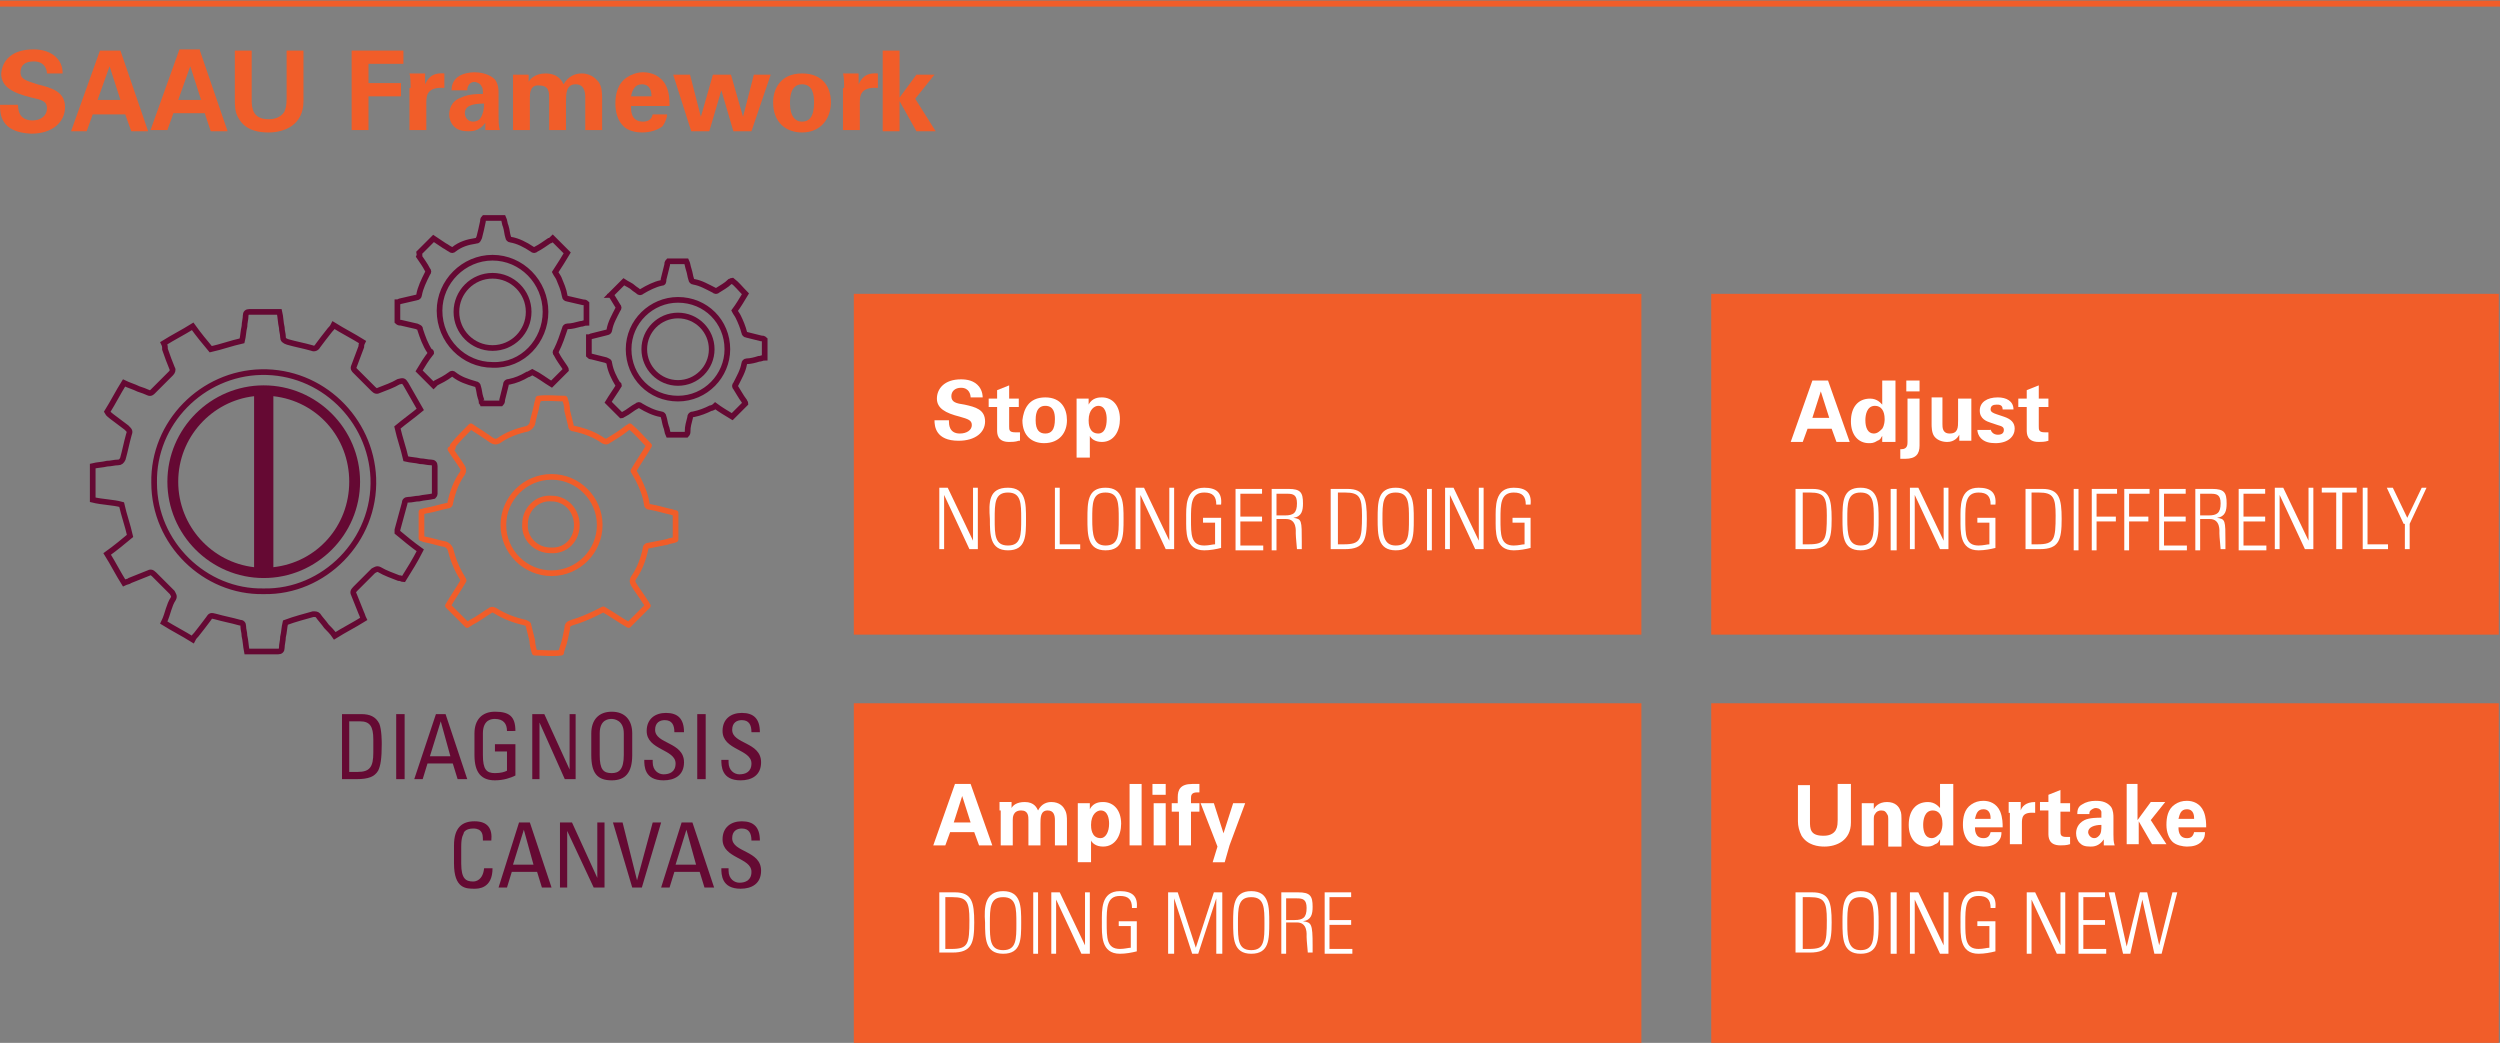 <?xml version="1.0" encoding="UTF-8"?>
<!-- Generator: Adobe Illustrator 27.5.0, SVG Export Plug-In . SVG Version: 6.00 Build 0)  -->
<svg xmlns="http://www.w3.org/2000/svg" xmlns:xlink="http://www.w3.org/1999/xlink" version="1.1" id="Layer_1" x="0px" y="0px" viewBox="0 0 207.6 86.6" style="enable-background:new 0 0 207.6 86.6;" xml:space="preserve">
<rect x="0" y="0" width="207.6" height="86.6" fill="#808080" stroke="none"/>
<style type="text/css">
	.st0{fill:#650A33;}
	.st1{fill:#F15D29;}
	.st2{fill:#FFFFFF;}
	.st3{fill:none;stroke:#F15D29;stroke-width:0.471;stroke-linecap:round;stroke-linejoin:round;stroke-miterlimit:10;}
	.st4{fill:none;stroke:#F15D29;stroke-width:0.471;stroke-miterlimit:10;}
	.st5{fill:none;stroke:#650933;stroke-width:0.471;stroke-miterlimit:10;}
	.st6{fill:#650933;}
	.st7{fill:none;stroke:#650933;stroke-width:0.471;stroke-linecap:round;stroke-linejoin:round;stroke-miterlimit:10;}
	.st8{fill:none;stroke:#F15D29;stroke-width:0.499;stroke-miterlimit:10;}
</style>
<g>
	<g>
		<path class="st0" d="M28.3,59.3h1.7c0.7,0,1.2,0.2,1.5,0.8c0.2,0.5,0.2,1.5,0.2,1.7c0,1.2-0.1,1.8-0.3,2.2    c-0.3,0.5-0.8,0.7-1.8,0.7h-1.2V59.3z M29,64.1h0.7c1,0,1.3-0.4,1.3-1.6v-1.1c0-1.1-0.3-1.5-1.1-1.5H29V64.1z"></path>
		<path class="st0" d="M33.6,64.7h-0.7v-5.4h0.7V64.7z"></path>
		<path class="st0" d="M36.2,59.3H37l1.8,5.4H38l-0.4-1.3h-2.1l-0.4,1.3h-0.7L36.2,59.3z M36.6,59.9L36.6,59.9l-0.9,2.9h1.7    L36.6,59.9z"></path>
		<path class="st0" d="M42.1,60.7c0-0.6-0.3-1-1-1c-0.2,0-1,0-1,1.2v1.8c0,1.2,0.3,1.5,1,1.5c0.5,0,0.8-0.1,1-0.2v-1.6h-1v-0.6h1.7    v2.6c-0.4,0.2-1,0.4-1.7,0.4c-1.1,0-1.7-0.6-1.7-2.1v-1.8c0-1.1,0.6-1.8,1.7-1.8c1.2,0,1.7,0.4,1.7,1.6H42.1z"></path>
		<path class="st0" d="M47.8,59.3v5.4h-0.9L44.8,60h0v4.7h-0.6v-5.4h1l2.1,4.6h0v-4.6H47.8z"></path>
		<path class="st0" d="M49.1,62.7v-1.8c0-1.1,0.6-1.8,1.7-1.8c1.1,0,1.7,0.7,1.7,1.8v1.8c0,1.5-0.6,2.1-1.7,2.1    C49.6,64.8,49.1,64.2,49.1,62.7z M51.8,62.7v-1.8c0-1.1-0.8-1.2-1-1.2c-0.2,0-1,0-1,1.2v1.8c0,1.2,0.3,1.5,1,1.5    C51.4,64.2,51.8,63.9,51.8,62.7z"></path>
		<path class="st0" d="M54.2,63.1v0.2c0,0.7,0.5,1,0.9,1c0.5,0,1-0.2,1-0.9c0-1.2-2.4-1.1-2.4-2.7c0-1,0.7-1.5,1.6-1.5    c1,0,1.5,0.5,1.5,1.6H56c0-0.6-0.2-1-0.8-1c-0.4,0-0.8,0.2-0.8,0.8c0,1.2,2.4,1,2.4,2.7c0,1.1-0.8,1.5-1.7,1.5    c-1.6,0-1.6-1.2-1.6-1.7H54.2z"></path>
		<path class="st0" d="M58.6,64.7h-0.7v-5.4h0.7V64.7z"></path>
		<path class="st0" d="M60.5,63.1v0.2c0,0.7,0.5,1,0.9,1c0.5,0,1-0.2,1-0.9c0-1.2-2.4-1.1-2.4-2.7c0-1,0.7-1.5,1.6-1.5    c1,0,1.5,0.5,1.5,1.6h-0.7c0-0.6-0.2-1-0.8-1c-0.4,0-0.8,0.2-0.8,0.8c0,1.2,2.4,1,2.4,2.7c0,1.1-0.8,1.5-1.7,1.5    c-1.6,0-1.6-1.2-1.6-1.7H60.5z"></path>
		<path class="st0" d="M40.1,69.8c0-0.3,0-0.6-0.2-0.8s-0.5-0.2-0.6-0.2c-0.6,0-0.8,0.3-0.8,0.4c0,0.1-0.2,0.2-0.2,1.1v1.4    c0,1.3,0.4,1.5,1,1.5c0.2,0,0.8-0.1,0.9-1.1h0.7c0,1.7-1.2,1.7-1.5,1.7c-0.7,0-1.7,0-1.7-2.1v-1.5c0-1.5,0.7-2,1.7-2    c1.1,0,1.5,0.6,1.4,1.6H40.1z"></path>
		<path class="st0" d="M43.1,68.3H44l1.8,5.4H45l-0.4-1.3h-2.1l-0.4,1.3h-0.7L43.1,68.3z M43.5,68.9L43.5,68.9l-0.9,2.9h1.7    L43.5,68.9z"></path>
		<path class="st0" d="M50.2,68.3v5.4h-0.9L47.1,69h0v4.7h-0.6v-5.4h1l2.1,4.6h0v-4.6H50.2z"></path>
		<path class="st0" d="M53.3,73.7h-0.8l-1.6-5.4h0.8l1.2,4.8h0l1.3-4.8h0.7L53.3,73.7z"></path>
		<path class="st0" d="M56.6,68.3h0.9l1.8,5.4h-0.8l-0.4-1.3H56l-0.4,1.3h-0.7L56.6,68.3z M57,68.9L57,68.9l-0.9,2.9h1.7L57,68.9z"></path>
		<path class="st0" d="M60.5,72.1v0.2c0,0.7,0.5,1,0.9,1c0.5,0,1-0.2,1-0.9c0-1.2-2.4-1.1-2.4-2.7c0-1,0.7-1.5,1.6-1.5    c1,0,1.5,0.5,1.5,1.6h-0.7c0-0.6-0.2-1-0.8-1c-0.4,0-0.8,0.2-0.8,0.8c0,1.2,2.4,1,2.4,2.7c0,1.1-0.8,1.5-1.7,1.5    c-1.6,0-1.6-1.2-1.6-1.7H60.5z"></path>
	</g>
</g>
<rect x="70.9" y="24.4" class="st1" width="65.4" height="28.3"></rect>
<rect x="142.1" y="24.4" class="st1" width="65.4" height="28.3"></rect>
<rect x="70.9" y="58.4" class="st1" width="65.4" height="28.3"></rect>
<rect x="142.1" y="58.4" class="st1" width="65.4" height="28.3"></rect>
<g>
	<g>
		<path class="st2" d="M78.8,35c0,0.2,0,1,0.9,1c0.6,0,1-0.3,1-0.7c0-0.4-0.3-0.5-1-0.7c-1.2-0.3-1.9-0.7-1.9-1.5    c0-0.8,0.6-1.6,2-1.6c0.5,0,1.1,0.1,1.5,0.6c0.3,0.4,0.3,0.8,0.3,0.9h-1c0-0.2-0.1-0.8-0.8-0.8c-0.5,0-0.8,0.3-0.8,0.7    c0,0.5,0.4,0.6,1.1,0.7c0.9,0.2,1.7,0.4,1.7,1.4c0,0.9-0.8,1.6-2.2,1.6c-1.9,0-2-1.2-2-1.7H78.8z"></path>
		<path class="st2" d="M84.6,36.6c-0.3,0.1-0.6,0.1-0.8,0.1c-1,0-1-0.7-1-1v-1.9h-0.7v-0.7h0.7v-0.7l1-0.4v1.1h0.8v0.7h-0.8v1.6    c0,0.3,0,0.5,0.5,0.5c0.2,0,0.2,0,0.4,0V36.6z"></path>
		<path class="st2" d="M86.8,33c1.3,0,1.8,0.9,1.8,1.9c0,1-0.6,1.9-1.9,1.9c-1,0-1.8-0.6-1.8-1.9C85,34,85.4,33,86.8,33z M86.8,36    c0.5,0,0.8-0.3,0.8-1.2c0-0.5-0.1-1.1-0.8-1.1c-0.8,0-0.8,0.9-0.8,1.2C86,35.7,86.3,36,86.8,36z"></path>
		<path class="st2" d="M90.4,33.1l0,0.5c0.3-0.6,0.9-0.6,1.1-0.6c0.9,0,1.5,0.7,1.5,1.8c0,1-0.5,1.9-1.5,1.9c-0.6,0-0.9-0.3-1-0.5    V38h-1.1v-4.9H90.4z M91.9,34.8c0-0.4-0.1-1.1-0.7-1.1c-0.3,0-0.8,0.3-0.8,1.2c0,0.2,0,1.1,0.8,1.1C91.7,36,91.9,35.5,91.9,34.8z"></path>
		<path class="st2" d="M78,45.6v-5.1h0.7l2.1,4.4l0,0v-4.4h0.4v5.1h-0.7l-2.1-4.5l0,0v4.5H78z"></path>
		<path class="st2" d="M83.7,40.5c1.5,0,1.5,1.3,1.5,2.6c0,1.4,0,2.6-1.5,2.6c-1.5,0-1.5-1.3-1.5-2.6C82.1,41.7,82.1,40.5,83.7,40.5    z M83.7,45.3c1.1,0,1.1-0.9,1.1-2.2s0-2.2-1.1-2.2c-1.1,0-1.1,0.9-1.1,2.2S82.6,45.3,83.7,45.3z"></path>
		<path class="st2" d="M87.6,45.6v-5.1h0.4v4.7h1.7v0.4H87.6z"></path>
		<path class="st2" d="M91.8,40.5c1.5,0,1.5,1.3,1.5,2.6c0,1.4,0,2.6-1.5,2.6c-1.5,0-1.5-1.3-1.5-2.6C90.3,41.7,90.3,40.5,91.8,40.5    z M91.8,45.3c1.1,0,1.1-0.9,1.1-2.2s0-2.2-1.1-2.2c-1.1,0-1.1,0.9-1.1,2.2S90.8,45.3,91.8,45.3z"></path>
		<path class="st2" d="M94.3,45.6v-5.1H95l2.1,4.4l0,0v-4.4h0.4v5.1h-0.7l-2.1-4.5l0,0v4.5H94.3z"></path>
		<path class="st2" d="M100.9,43.4h-1V43h1.5v2.5c-0.4,0.1-0.9,0.2-1.4,0.2c-1.6,0-1.5-1.6-1.5-2.6s-0.1-2.6,1.5-2.6    c1,0,1.5,0.4,1.4,1.4H101c0-0.7-0.3-1-1-1c-1.1,0-1.1,1-1.1,2.2c0,1.3,0,2.2,1.1,2.2c0.4,0,0.7-0.1,0.9-0.1V43.4z"></path>
		<path class="st2" d="M104.8,40.6v0.4h-1.8v1.9h1.8v0.4h-1.8v2h1.9v0.4h-2.3v-5.1H104.8z"></path>
		<path class="st2" d="M106,43.2v2.5h-0.4v-5.1h1.4c1,0,1.2,0.3,1.2,1.2c0,0.6-0.1,1.1-0.8,1.2v0c0.7,0.1,0.7,0.2,0.7,2    c0,0.2,0,0.4,0,0.6h-0.4c0-0.1-0.1-1-0.1-1.3c0-0.2,0.1-1.2-0.8-1.2H106z M106,42.8h0.7c0.7,0,1-0.2,1-1c0-0.7-0.3-0.8-0.8-0.8    H106V42.8z"></path>
		<path class="st2" d="M110.6,40.6h1.3c1.4,0,1.6,0.8,1.6,2.5c0,1.7-0.2,2.5-1.8,2.5h-1.2V40.6z M111.1,45.2h0.5    c1.4,0,1.5-0.4,1.5-2.4c0-1.5-0.2-1.9-1.4-1.9h-0.6V45.2z"></path>
		<path class="st2" d="M115.9,40.5c1.5,0,1.5,1.3,1.5,2.6c0,1.4,0,2.6-1.5,2.6c-1.5,0-1.5-1.3-1.5-2.6    C114.4,41.7,114.4,40.5,115.9,40.5z M115.9,45.3c1.1,0,1.1-0.9,1.1-2.2s0-2.2-1.1-2.2c-1.1,0-1.1,0.9-1.1,2.2    S114.9,45.3,115.9,45.3z"></path>
		<path class="st2" d="M118.9,40.6v5.1h-0.4v-5.1H118.9z"></path>
		<path class="st2" d="M120,45.6v-5.1h0.7l2.1,4.4l0,0v-4.4h0.4v5.1h-0.7l-2.1-4.5l0,0v4.5H120z"></path>
		<path class="st2" d="M126.6,43.4h-1V43h1.5v2.5c-0.4,0.1-0.9,0.2-1.4,0.2c-1.6,0-1.5-1.6-1.5-2.6s-0.1-2.6,1.5-2.6    c1,0,1.5,0.4,1.4,1.4h-0.4c0-0.7-0.3-1-1-1c-1.1,0-1.1,1-1.1,2.2c0,1.3,0,2.2,1.1,2.2c0.4,0,0.7-0.1,0.9-0.1V43.4z"></path>
	</g>
</g>
<g>
	<g>
		<path class="st2" d="M151.8,31.6l1.8,5.1h-1.1l-0.4-1.1h-2l-0.4,1.1h-1l1.8-5.1H151.8z M151.9,34.7l-0.7-2.2l-0.7,2.2H151.9z"></path>
		<path class="st2" d="M156.4,31.6h1v4.5c0,0.2,0,0.4,0,0.6h-1.1l0-0.5c-0.1,0.1-0.1,0.3-0.4,0.4c-0.3,0.2-0.5,0.2-0.7,0.2    c-0.9,0-1.5-0.7-1.5-1.8c0-1.2,0.6-1.9,1.6-1.9c0.6,0,0.9,0.4,1,0.5V31.6z M155.6,36c0.3,0,0.5-0.2,0.7-0.4    c0.2-0.3,0.2-0.7,0.2-0.8c0-0.7-0.3-1.1-0.8-1.1c-0.7,0-0.8,0.8-0.8,1.2C154.9,35.5,155.1,36,155.6,36z"></path>
		<path class="st2" d="M157.9,37.3c0.5,0,0.5-0.4,0.5-0.6v-3.6h1v3.9c0,0.7-0.3,1.1-1.2,1.1c-0.1,0-0.2,0-0.4,0V37.3z M158.3,31.6    h1.1v0.9h-1.1V31.6z"></path>
		<path class="st2" d="M161.3,33.1v2.1c0,0.3,0,0.8,0.6,0.8c0.7,0,0.7-0.5,0.7-1.1v-1.8h1.1v2.3c0,0.8,0,0.9,0,0.9    c0,0.1,0,0.2,0,0.3h-1l0-0.5c-0.1,0.2-0.4,0.6-1,0.6c-0.5,0-0.9-0.2-1.1-0.5c-0.2-0.3-0.2-0.8-0.2-1v-2.2H161.3z"></path>
		<path class="st2" d="M165.3,35.6c0,0.2,0.2,0.5,0.6,0.5c0.4,0,0.5-0.2,0.5-0.4c0-0.2-0.1-0.3-0.5-0.4l-0.6-0.2    c-0.3-0.1-0.9-0.3-0.9-1c0-0.7,0.6-1.1,1.5-1.1c0.7,0,1.3,0.3,1.3,1h-0.9c0-0.4-0.3-0.4-0.5-0.4c-0.3,0-0.5,0.1-0.5,0.4    c0,0.2,0.2,0.3,0.5,0.4l0.6,0.2c0.6,0.2,0.9,0.5,0.9,1c0,0.6-0.5,1.2-1.6,1.2c-0.5,0-0.9-0.1-1.2-0.4c-0.2-0.2-0.3-0.5-0.3-0.7    H165.3z"></path>
		<path class="st2" d="M170.1,36.6c-0.3,0.1-0.6,0.1-0.8,0.1c-1,0-1-0.7-1-1v-1.9h-0.7v-0.7h0.7v-0.7l1-0.4v1.1h0.8v0.7h-0.8v1.6    c0,0.3,0,0.5,0.5,0.5c0.2,0,0.2,0,0.3,0V36.6z"></path>
		<path class="st2" d="M149.2,40.6h1.3c1.4,0,1.6,0.8,1.6,2.5c0,1.7-0.2,2.5-1.8,2.5h-1.2V40.6z M149.7,45.2h0.5    c1.4,0,1.5-0.4,1.5-2.4c0-1.5-0.2-1.9-1.4-1.9h-0.6V45.2z"></path>
		<path class="st2" d="M154.5,40.5c1.5,0,1.5,1.3,1.5,2.6c0,1.4,0,2.6-1.5,2.6c-1.5,0-1.5-1.3-1.5-2.6C153,41.7,153,40.5,154.5,40.5    z M154.5,45.3c1.1,0,1.1-0.9,1.1-2.2s0-2.2-1.1-2.2c-1.1,0-1.1,0.9-1.1,2.2S153.5,45.3,154.5,45.3z"></path>
		<path class="st2" d="M157.5,40.6v5.1H157v-5.1H157.5z"></path>
		<path class="st2" d="M158.6,45.6v-5.1h0.7l2.1,4.4l0,0v-4.4h0.4v5.1h-0.7l-2.1-4.5l0,0v4.5H158.6z"></path>
		<path class="st2" d="M165.2,43.4h-1V43h1.5v2.5c-0.4,0.1-0.9,0.2-1.4,0.2c-1.6,0-1.5-1.6-1.5-2.6s-0.1-2.6,1.5-2.6    c1,0,1.5,0.4,1.4,1.4h-0.4c0-0.7-0.3-1-1-1c-1.1,0-1.1,1-1.1,2.2c0,1.3,0,2.2,1.1,2.2c0.4,0,0.7-0.1,0.9-0.1V43.4z"></path>
		<path class="st2" d="M168.3,40.6h1.3c1.4,0,1.6,0.8,1.6,2.5c0,1.7-0.2,2.5-1.8,2.5h-1.2V40.6z M168.7,45.2h0.5    c1.4,0,1.5-0.4,1.5-2.4c0-1.5-0.2-1.9-1.4-1.9h-0.6V45.2z"></path>
		<path class="st2" d="M172.6,40.6v5.1h-0.4v-5.1H172.6z"></path>
		<path class="st2" d="M173.7,40.6h2.1v0.4h-1.7v1.9h1.6v0.4h-1.6v2.4h-0.4V40.6z"></path>
		<path class="st2" d="M176.4,40.6h2.1v0.4h-1.7v1.9h1.6v0.4h-1.6v2.4h-0.4V40.6z"></path>
		<path class="st2" d="M181.5,40.6v0.4h-1.8v1.9h1.8v0.4h-1.8v2h1.9v0.4h-2.3v-5.1H181.5z"></path>
		<path class="st2" d="M182.7,43.2v2.5h-0.4v-5.1h1.4c1,0,1.2,0.3,1.2,1.2c0,0.6-0.1,1.1-0.8,1.2v0c0.7,0.1,0.7,0.2,0.7,2    c0,0.2,0,0.4,0,0.6h-0.4c0-0.1-0.1-1-0.1-1.3c0-0.2,0.1-1.2-0.8-1.2H182.7z M182.7,42.8h0.7c0.7,0,1-0.2,1-1    c0-0.7-0.3-0.8-0.8-0.8h-0.9V42.8z"></path>
		<path class="st2" d="M188.1,40.6v0.4h-1.8v1.9h1.8v0.4h-1.8v2h1.9v0.4h-2.3v-5.1H188.1z"></path>
		<path class="st2" d="M188.9,45.6v-5.1h0.7l2.1,4.4l0,0v-4.4h0.4v5.1h-0.7l-2.1-4.5l0,0v4.5H188.9z"></path>
		<path class="st2" d="M194,40.9h-1.2v-0.4h2.9v0.4h-1.2v4.7H194V40.9z"></path>
		<path class="st2" d="M196.2,45.6v-5.1h0.4v4.7h1.7v0.4H196.2z"></path>
		<path class="st2" d="M199.6,43.5l-1.4-3h0.5l1.2,2.5l1.2-2.5h0.4l-1.4,3v2.1h-0.4V43.5z"></path>
	</g>
</g>
<g>
	<g>
		<path class="st2" d="M80.6,65.1l1.8,5.1h-1.1l-0.4-1.1h-2l-0.4,1.1h-1l1.8-5.1H80.6z M80.6,68.3l-0.7-2.2l-0.7,2.2H80.6z"></path>
		<path class="st2" d="M83,67.3c0-0.2,0-0.4,0-0.7h1l0,0.5c0.1-0.2,0.4-0.5,1.1-0.5c0.8,0,1,0.5,1.1,0.7c0.3-0.6,0.8-0.7,1.1-0.7    c0.7,0,1,0.4,1.1,0.6c0.2,0.3,0.2,0.7,0.2,1v2h-1v-2.1c0-0.4-0.1-0.8-0.6-0.8c-0.6,0-0.6,0.6-0.6,1.1v1.8h-1v-2.1    c0-0.3,0-0.8-0.6-0.8c-0.7,0-0.7,0.6-0.7,0.8v2.1h-1V67.3z"></path>
		<path class="st2" d="M90.5,66.7l0,0.5c0.3-0.6,0.9-0.6,1.1-0.6c0.9,0,1.5,0.7,1.5,1.8c0,1-0.5,1.9-1.5,1.9c-0.6,0-0.9-0.3-1-0.5    v1.8h-1.1v-4.9H90.5z M92.1,68.4c0-0.4-0.1-1.1-0.7-1.1c-0.3,0-0.8,0.3-0.8,1.2c0,0.2,0,1.1,0.8,1.1    C91.8,69.6,92.1,69.1,92.1,68.4z"></path>
		<path class="st2" d="M93.8,65.1h1v5.1h-1V65.1z"></path>
		<path class="st2" d="M95.7,65.1h1.1V66h-1.1V65.1z M95.8,66.7h1v3.5h-1V66.7z"></path>
		<path class="st2" d="M97.8,67.4h-0.5v-0.7h0.5v-0.5c0-0.6,0.2-1.1,1.2-1.1c0.1,0,0.3,0,0.6,0v0.7c-0.1,0-0.1,0-0.2,0    c-0.5,0-0.5,0.3-0.5,0.5v0.4h0.7v0.7h-0.7v2.8h-1V67.4z"></path>
		<path class="st2" d="M100.8,66.7l0.8,2.5l0.8-2.5h1l-1.3,3.5l-0.4,1.4h-1l0.4-1.3l-1.4-3.6H100.8z"></path>
		<path class="st2" d="M78,74.1h1.3c1.4,0,1.6,0.8,1.6,2.5c0,1.7-0.2,2.5-1.8,2.5H78V74.1z M78.4,78.8H79c1.4,0,1.5-0.4,1.5-2.4    c0-1.5-0.2-1.9-1.4-1.9h-0.6V78.8z"></path>
		<path class="st2" d="M83.3,74c1.5,0,1.5,1.3,1.5,2.6c0,1.4,0,2.6-1.5,2.6c-1.5,0-1.5-1.3-1.5-2.6C81.7,75.3,81.8,74,83.3,74z     M83.3,78.9c1.1,0,1.1-0.9,1.1-2.2s0-2.2-1.1-2.2c-1.1,0-1.1,0.9-1.1,2.2S82.2,78.9,83.3,78.9z"></path>
		<path class="st2" d="M86.2,74.1v5.1h-0.4v-5.1H86.2z"></path>
		<path class="st2" d="M87.3,79.2v-5.1H88l2.1,4.4l0,0v-4.4h0.4v5.1h-0.7l-2.1-4.5l0,0v4.5H87.3z"></path>
		<path class="st2" d="M93.9,76.9h-1v-0.4h1.5v2.5c-0.4,0.1-0.9,0.2-1.4,0.2c-1.6,0-1.5-1.6-1.5-2.6S91.4,74,93,74    c1,0,1.5,0.4,1.4,1.4H94c0-0.7-0.3-1-1-1c-1.1,0-1.1,1-1.1,2.2c0,1.3,0,2.2,1.1,2.2c0.4,0,0.7-0.1,0.9-0.1V76.9z"></path>
		<path class="st2" d="M97,79.2v-5.1h0.8l1.5,4.6h0l1.5-4.6h0.7v5.1H101v-4.6h0l-1.5,4.6H99l-1.5-4.6h0v4.6H97z"></path>
		<path class="st2" d="M103.9,74c1.5,0,1.5,1.3,1.5,2.6c0,1.4,0,2.6-1.5,2.6c-1.5,0-1.5-1.3-1.5-2.6C102.4,75.3,102.4,74,103.9,74z     M103.9,78.9c1.1,0,1.1-0.9,1.1-2.2s0-2.2-1.1-2.2c-1.1,0-1.1,0.9-1.1,2.2S102.8,78.9,103.9,78.9z"></path>
		<path class="st2" d="M106.8,76.7v2.5h-0.4v-5.1h1.4c1,0,1.2,0.3,1.2,1.2c0,0.6-0.1,1.1-0.8,1.2v0c0.7,0.1,0.8,0.2,0.8,2    c0,0.2,0,0.4,0,0.6h-0.4c0-0.1-0.1-1-0.1-1.3c0-0.2,0.1-1.2-0.8-1.2H106.8z M106.8,76.4h0.7c0.7,0,1-0.2,1-1    c0-0.7-0.3-0.8-0.8-0.8h-0.9V76.4z"></path>
		<path class="st2" d="M112.2,74.1v0.4h-1.8v1.9h1.8v0.4h-1.8v2h1.9v0.4h-2.3v-5.1H112.2z"></path>
	</g>
</g>
<g>
	<g>
		<path class="st2" d="M150.3,65.1v3.1c0,0.6,0,1.2,1.1,1.2c0.2,0,0.7,0,1-0.4c0.1-0.2,0.2-0.3,0.2-0.9v-3h1.1v3.2    c0,1.5-1.2,2-2.2,2c-0.5,0-1.4-0.1-1.9-0.9c-0.2-0.4-0.3-0.8-0.3-1.2v-3H150.3z"></path>
		<path class="st2" d="M154.6,67.3c0,0,0-0.4,0-0.6h1l0,0.5c0.1-0.2,0.4-0.6,1.1-0.6c0.7,0,1,0.4,1.1,0.7c0.1,0.2,0.1,0.4,0.1,1.1    v1.9h-1.1V68c0-0.1,0-0.3-0.1-0.4c-0.1-0.2-0.2-0.3-0.5-0.3c-0.2,0-0.4,0.1-0.5,0.3c-0.1,0.1-0.1,0.3-0.1,0.5v2.1h-1V67.3z"></path>
		<path class="st2" d="M161.2,65.1h1v4.5c0,0.2,0,0.4,0,0.6h-1.1l0-0.5c-0.1,0.1-0.1,0.3-0.4,0.4c-0.3,0.2-0.5,0.2-0.7,0.2    c-0.9,0-1.5-0.7-1.5-1.8c0-1.2,0.6-1.9,1.6-1.9c0.6,0,0.9,0.4,1,0.5V65.1z M160.4,69.6c0.3,0,0.5-0.2,0.7-0.4    c0.2-0.3,0.2-0.7,0.2-0.8c0-0.7-0.3-1.1-0.8-1.1c-0.7,0-0.8,0.8-0.8,1.2C159.7,69.1,159.9,69.6,160.4,69.6z"></path>
		<path class="st2" d="M164,68.7c0,0.2,0,0.9,0.7,0.9c0.3,0,0.5-0.1,0.6-0.5h0.9c0,0.2,0,0.5-0.3,0.8c-0.3,0.3-0.7,0.4-1.2,0.4    c-0.3,0-0.9-0.1-1.2-0.4c-0.3-0.3-0.5-0.8-0.5-1.4c0-0.6,0.1-1.3,0.7-1.7c0.3-0.2,0.6-0.3,1-0.3c0.5,0,1.1,0.2,1.4,0.9    c0.2,0.5,0.2,1,0.2,1.3H164z M165.3,68c0-0.2,0-0.8-0.6-0.8c-0.5,0-0.6,0.4-0.7,0.8H165.3z"></path>
		<path class="st2" d="M166.8,67.5c0-0.2,0-0.7,0-0.9h1l0,0.7c0.1-0.3,0.4-0.7,1.2-0.7v0.9c-1.1-0.1-1.1,0.4-1.1,0.9v1.7h-1V67.5z"></path>
		<path class="st2" d="M171.9,70.1c-0.3,0.1-0.6,0.1-0.8,0.1c-1,0-1-0.7-1-1v-1.9h-0.7v-0.7h0.7V66l1-0.4v1.1h0.8v0.7h-0.8V69    c0,0.3,0,0.5,0.5,0.5c0.2,0,0.2,0,0.3,0V70.1z"></path>
		<path class="st2" d="M174.7,70.2c0-0.2,0-0.4,0-0.5c-0.4,0.6-0.9,0.6-1.1,0.6c-0.5,0-0.7-0.1-0.9-0.3c-0.2-0.2-0.3-0.5-0.3-0.8    s0.1-0.8,0.7-1.1c0.4-0.2,1.1-0.2,1.4-0.2c0-0.2,0-0.3,0-0.5c-0.1-0.3-0.4-0.3-0.5-0.3c-0.1,0-0.3,0.1-0.4,0.2    c-0.1,0.1-0.1,0.2-0.1,0.3h-1c0-0.2,0-0.6,0.4-0.8c0.3-0.2,0.7-0.3,1.1-0.3c0.3,0,0.9,0,1.3,0.5c0.2,0.3,0.2,0.7,0.2,0.9l0,1.4    c0,0.3,0,0.6,0.1,0.9H174.7z M173.4,69.1c0,0.2,0.2,0.5,0.5,0.5c0.2,0,0.3-0.1,0.4-0.2c0.2-0.2,0.2-0.5,0.2-0.9    C173.9,68.5,173.4,68.7,173.4,69.1z"></path>
		<path class="st2" d="M176.5,65.1h1v3l1.1-1.5h1.2l-1.2,1.5l1.3,2h-1.2l-1.1-1.9v1.9h-1V65.1z"></path>
		<path class="st2" d="M180.9,68.7c0,0.2,0,0.9,0.7,0.9c0.3,0,0.5-0.1,0.6-0.5h0.9c0,0.2,0,0.5-0.3,0.8c-0.3,0.3-0.7,0.4-1.2,0.4    c-0.3,0-0.9-0.1-1.2-0.4c-0.3-0.3-0.5-0.8-0.5-1.4c0-0.6,0.1-1.3,0.7-1.7c0.3-0.2,0.6-0.3,1-0.3c0.5,0,1.1,0.2,1.4,0.9    c0.2,0.5,0.2,1,0.2,1.3H180.9z M182.2,68c0-0.2,0-0.8-0.6-0.8c-0.5,0-0.6,0.4-0.7,0.8H182.2z"></path>
		<path class="st2" d="M149.2,74.1h1.3c1.4,0,1.6,0.8,1.6,2.5c0,1.7-0.2,2.5-1.8,2.5h-1.2V74.1z M149.7,78.8h0.5    c1.4,0,1.5-0.4,1.5-2.4c0-1.5-0.2-1.9-1.4-1.9h-0.6V78.8z"></path>
		<path class="st2" d="M154.5,74c1.5,0,1.5,1.3,1.5,2.6c0,1.4,0,2.6-1.5,2.6c-1.5,0-1.5-1.3-1.5-2.6C153,75.3,153,74,154.5,74z     M154.5,78.9c1.1,0,1.1-0.9,1.1-2.2s0-2.2-1.1-2.2c-1.1,0-1.1,0.9-1.1,2.2S153.5,78.9,154.5,78.9z"></path>
		<path class="st2" d="M157.5,74.1v5.1H157v-5.1H157.5z"></path>
		<path class="st2" d="M158.6,79.2v-5.1h0.7l2.1,4.4l0,0v-4.4h0.4v5.1h-0.7l-2.1-4.5l0,0v4.5H158.6z"></path>
		<path class="st2" d="M165.2,76.9h-1v-0.4h1.5v2.5c-0.4,0.1-0.9,0.2-1.4,0.2c-1.6,0-1.5-1.6-1.5-2.6s-0.1-2.6,1.5-2.6    c1,0,1.5,0.4,1.4,1.4h-0.4c0-0.7-0.3-1-1-1c-1.1,0-1.1,1-1.1,2.2c0,1.3,0,2.2,1.1,2.2c0.4,0,0.7-0.1,0.9-0.1V76.9z"></path>
		<path class="st2" d="M168.3,79.2v-5.1h0.7l2.1,4.4l0,0v-4.4h0.4v5.1h-0.7l-2.1-4.5l0,0v4.5H168.3z"></path>
		<path class="st2" d="M174.8,74.1v0.4H173v1.9h1.8v0.4H173v2h1.9v0.4h-2.3v-5.1H174.8z"></path>
		<path class="st2" d="M177.7,74.1h0.6l1,4.4h0l1.1-4.4h0.4l-1.3,5.1h-0.6l-1-4.5h0l-1,4.5h-0.6l-1.2-5.1h0.5l1,4.5h0L177.7,74.1z"></path>
	</g>
</g>
<g>
	<g>
		<path class="st3" d="M37.6,37c0.5-0.6,1-1.1,1.5-1.6c0.4,0.3,0.8,0.5,1.2,0.8c0.2,0.1,0.4,0.3,0.6,0.4c0.2,0.1,0.3,0.1,0.5,0    c0.7-0.5,1.5-0.8,2.4-1c0.2-0.1,0.3-0.2,0.4-0.4c0.1-0.6,0.3-1.1,0.4-1.7c0-0.1,0.1-0.2,0.1-0.4c0.7-0.1,1.5,0,2.2,0    c0.1,0.3,0.2,0.6,0.2,1c0.1,0.4,0.2,0.8,0.3,1.2c0,0.2,0.1,0.3,0.3,0.3c0.9,0.2,1.7,0.5,2.4,1c0.2,0.1,0.3,0.1,0.4,0    c0.5-0.3,1-0.6,1.5-1c0.1-0.1,0.2-0.1,0.3-0.2c0.6,0.5,1,1,1.6,1.6c-0.4,0.7-0.9,1.4-1.3,2.1c0.1,0.2,0.3,0.5,0.4,0.7    c0.3,0.6,0.6,1.3,0.7,2c0,0.2,0.1,0.3,0.3,0.3c0.6,0.1,1.2,0.3,1.7,0.4c0.1,0,0.2,0.1,0.4,0.1c0,0.7,0,1.4,0,2.2    c-0.2,0.1-0.5,0.1-0.7,0.2c-0.5,0.1-1,0.2-1.5,0.3c-0.2,0-0.3,0.1-0.3,0.3c-0.2,0.9-0.5,1.7-1,2.4c-0.1,0.2-0.1,0.3,0,0.5    c0.3,0.5,0.7,1,1,1.5c0.1,0.1,0.1,0.2,0.2,0.3c-0.5,0.5-1,1-1.6,1.6c-0.7-0.4-1.4-0.9-2.1-1.3c-0.2,0.1-0.4,0.2-0.6,0.3    c-0.6,0.3-1.3,0.6-2,0.8c-0.3,0.1-0.4,0.2-0.4,0.5c-0.1,0.5-0.2,1.1-0.4,1.6c0,0.1-0.1,0.2-0.1,0.4c-0.7,0.1-1.5,0-2.2,0    c-0.1-0.3-0.2-0.7-0.2-1c-0.1-0.4-0.2-0.8-0.3-1.2c0-0.2-0.1-0.2-0.3-0.3c-0.9-0.2-1.7-0.5-2.5-1c-0.2-0.1-0.3-0.1-0.4,0    c-0.5,0.3-1,0.7-1.6,1c-0.1,0.1-0.2,0.1-0.3,0.2c-0.5-0.5-1-1-1.6-1.6c0.4-0.7,0.9-1.4,1.3-2.1c0-0.1-0.1-0.1-0.1-0.2    c-0.5-0.8-0.8-1.6-1-2.4c-0.1-0.2-0.2-0.3-0.4-0.4c-0.6-0.1-1.1-0.3-1.7-0.4c-0.1,0-0.2-0.1-0.3-0.1c0-0.7,0-1.4,0-2.2    c0.1,0,0.3-0.1,0.4-0.1c0.6-0.1,1.2-0.3,1.7-0.4c0.2,0,0.3-0.1,0.3-0.3c0.2-0.9,0.5-1.7,1-2.4c0.1-0.2,0.1-0.3,0-0.5    c-0.3-0.5-0.7-1-1-1.5C37.7,37.2,37.6,37.1,37.6,37z M49.8,43.6c0-2.2-1.8-4-4-4c-2.2,0-4,1.8-4,4c0,2.2,1.8,4,4,4    C48,47.6,49.8,45.8,49.8,43.6z"></path>
		<path class="st4" d="M47.9,43.6c0,1.2-0.9,2.2-2.2,2.1c-1.2,0-2.2-1-2.1-2.2c0-1.2,1-2.2,2.2-2.1C47,41.4,47.9,42.4,47.9,43.6z"></path>
	</g>
	<g>
		<path class="st5" d="M13.6,28.5c0.8-0.5,1.6-0.9,2.4-1.4c0.5,0.7,1,1.3,1.5,1.9c0.9-0.2,1.7-0.5,2.6-0.7c0.1-0.4,0.1-0.8,0.2-1.2    c0-0.3,0.1-0.6,0.1-0.9c0-0.2,0.1-0.3,0.3-0.3c0.8,0,1.6,0,2.5,0c0.1,0.4,0.1,0.9,0.2,1.3c0,0.3,0.1,0.5,0.1,0.8    c0,0.2,0.1,0.3,0.4,0.4c0.7,0.2,1.3,0.3,2,0.5c0.2,0.1,0.4,0,0.5-0.2c0.3-0.4,0.6-0.8,1-1.3c0.1-0.1,0.2-0.2,0.3-0.4    c0.8,0.5,1.6,0.9,2.4,1.4c-0.1,0.2-0.1,0.3-0.1,0.4c-0.2,0.5-0.4,1.1-0.6,1.6c-0.1,0.2,0,0.3,0.1,0.4c0.5,0.5,1,1,1.5,1.5    c0.2,0.2,0.3,0.2,0.5,0.1c0.5-0.2,1.1-0.4,1.6-0.7c0.4-0.1,0.4-0.1,0.6,0.2c0.4,0.7,0.8,1.4,1.2,2.1c-0.6,0.5-1.3,1-1.9,1.5    c0.2,0.9,0.5,1.7,0.7,2.6c0.4,0.1,0.8,0.1,1.2,0.2c0.3,0,0.6,0.1,0.9,0.1c0.2,0,0.3,0.1,0.3,0.3c0,0.8,0,1.5,0,2.3    c0,0,0,0.1-0.1,0.2c-0.4,0.1-0.8,0.1-1.2,0.2c-0.3,0-0.6,0.1-0.9,0.1c-0.2,0-0.3,0.1-0.3,0.3c-0.2,0.7-0.4,1.5-0.6,2.2    c0,0.1,0,0.1,0,0.2c0.6,0.5,1.2,1,1.9,1.5c-0.4,0.8-0.9,1.6-1.4,2.4c-0.1,0-0.2-0.1-0.4-0.1c-0.5-0.2-1.1-0.4-1.6-0.7    c-0.2-0.1-0.3,0-0.5,0.1c-0.5,0.5-1,1-1.5,1.5c-0.2,0.2-0.2,0.3-0.1,0.5c0.2,0.5,0.4,1,0.6,1.5c0.1,0.2,0.1,0.3,0.2,0.5    c-0.8,0.5-1.6,0.9-2.4,1.4c-0.2-0.3-0.5-0.6-0.7-0.8c-0.2-0.3-0.5-0.6-0.7-0.9C26.3,51,26.2,51,26,51c-0.7,0.2-1.5,0.4-2.3,0.7    c-0.1,0.4-0.1,0.8-0.2,1.2c0,0.3-0.1,0.6-0.1,0.9c0,0.2-0.1,0.3-0.3,0.3c-0.8,0-1.7,0-2.6,0c-0.1-0.5-0.1-0.9-0.2-1.3    c0-0.3-0.1-0.5-0.1-0.8c0-0.2-0.1-0.3-0.3-0.3c-0.7-0.2-1.3-0.3-2-0.5c-0.4-0.1-0.4-0.1-0.6,0.2c-0.3,0.4-0.6,0.8-1,1.3    c-0.1,0.1-0.2,0.2-0.3,0.4c-0.8-0.5-1.6-0.9-2.4-1.4c0.2-0.4,0.3-0.8,0.4-1.1c0.1-0.3,0.2-0.6,0.4-0.9c0.1-0.2,0-0.3-0.1-0.5    c-0.5-0.5-1-1-1.5-1.5c-0.2-0.2-0.3-0.2-0.5-0.1c-0.5,0.2-1,0.4-1.5,0.6c-0.1,0.1-0.3,0.1-0.5,0.2c-0.5-0.8-0.9-1.6-1.4-2.4    c0.7-0.5,1.3-1,1.9-1.5c-0.2-0.9-0.5-1.7-0.7-2.6c-0.7-0.2-1.6-0.2-2.4-0.4c0-0.9,0-1.8,0-2.8c0.4-0.1,0.8-0.1,1.2-0.2    c0.3,0,0.6-0.1,0.9-0.1c0.2,0,0.3-0.1,0.4-0.3c0.2-0.7,0.3-1.3,0.5-2c0.1-0.3,0.1-0.3-0.2-0.6c-0.4-0.3-0.8-0.6-1.2-0.9    c-0.1-0.1-0.3-0.2-0.4-0.4c0.5-0.8,0.9-1.6,1.4-2.4c0.4,0.2,0.8,0.3,1.2,0.5c0.3,0.1,0.6,0.2,0.8,0.3c0.2,0.1,0.3,0,0.4-0.1    c0.5-0.5,1-1,1.5-1.5c0.1-0.1,0.2-0.3,0.1-0.4c-0.2-0.5-0.4-1-0.6-1.6C13.7,28.8,13.7,28.7,13.6,28.5z M21.9,49.1    c5,0.1,9.3-4.2,9.1-9.4c-0.2-4.9-4.3-8.9-9.3-8.8c-4.9,0.1-9,4.2-8.9,9.2C12.8,45.1,17,49.2,21.9,49.1z"></path>
		<path class="st6" d="M21.9,32c-4.4,0-8,3.6-8,8s3.6,8,8,8s8-3.6,8-8S26.3,32,21.9,32z M14.8,40c0-3.7,2.8-6.7,6.3-7.1v14.2    C17.6,46.7,14.8,43.7,14.8,40z M22.7,47.1V32.9c3.6,0.4,6.3,3.4,6.3,7.1S26.3,46.7,22.7,47.1z"></path>
	</g>
	<g>
		<g>
			<path class="st5" d="M34.8,21c0.4-0.4,0.8-0.8,1.2-1.2c0.3,0.2,0.6,0.4,0.9,0.6c0.2,0.1,0.3,0.2,0.5,0.3c0.1,0.1,0.2,0.1,0.3,0     c0.5-0.4,1.1-0.6,1.8-0.7c0.2,0,0.2-0.1,0.3-0.3c0.1-0.4,0.2-0.8,0.3-1.3c0-0.1,0-0.2,0.1-0.3c0.5,0,1.1,0,1.6,0     c0.1,0.2,0.1,0.5,0.2,0.7c0.1,0.3,0.1,0.6,0.2,0.9c0,0.1,0.1,0.2,0.2,0.2c0.6,0.1,1.2,0.4,1.8,0.8c0.1,0.1,0.2,0.1,0.3,0     c0.4-0.2,0.8-0.5,1.1-0.7c0.1,0,0.2-0.1,0.3-0.2c0.4,0.4,0.8,0.8,1.2,1.2c-0.3,0.5-0.6,1-1,1.6c0.1,0.2,0.2,0.3,0.3,0.5     c0.2,0.5,0.4,0.9,0.5,1.5c0,0.1,0.1,0.2,0.2,0.2c0.4,0.1,0.9,0.2,1.3,0.3c0.1,0,0.2,0,0.3,0.1c0,0.5,0,1.1,0,1.6     c-0.2,0-0.3,0.1-0.5,0.1c-0.4,0.1-0.7,0.2-1.1,0.2c-0.1,0-0.2,0.1-0.2,0.2c-0.2,0.6-0.4,1.2-0.7,1.8c-0.1,0.1-0.1,0.2,0,0.3     c0.2,0.4,0.5,0.8,0.7,1.1c0,0.1,0.1,0.1,0.1,0.2c-0.4,0.4-0.8,0.8-1.2,1.2c-0.5-0.3-1-0.7-1.6-1c-0.2,0.1-0.3,0.2-0.4,0.2     c-0.5,0.3-1,0.5-1.5,0.6c-0.2,0-0.3,0.1-0.3,0.3c-0.1,0.4-0.2,0.8-0.3,1.2c0,0.1,0,0.2-0.1,0.3c-0.5,0-1.1,0-1.6,0     C40,33.5,40,33.2,39.9,33c-0.1-0.3-0.1-0.6-0.2-0.9c0-0.1-0.1-0.2-0.2-0.2c-0.7-0.2-1.3-0.4-1.8-0.8c-0.1-0.1-0.2-0.1-0.3,0     c-0.4,0.3-0.8,0.5-1.2,0.7C36.1,31.9,36,32,36,32c-0.4-0.4-0.8-0.8-1.2-1.2c0.3-0.5,0.6-1,1-1.5c0-0.1,0-0.1-0.1-0.1     c-0.4-0.6-0.6-1.2-0.8-1.8c0-0.2-0.1-0.2-0.3-0.3c-0.4-0.1-0.9-0.2-1.3-0.3c-0.1,0-0.2,0-0.3-0.1c0-0.5,0-1.1,0-1.6     c0.1,0,0.2-0.1,0.3-0.1c0.4-0.1,0.9-0.2,1.3-0.3c0.1,0,0.2-0.1,0.2-0.2c0.1-0.6,0.4-1.2,0.7-1.8c0.1-0.1,0.1-0.2,0-0.3     c-0.2-0.4-0.5-0.8-0.7-1.1C34.9,21.1,34.8,21.1,34.8,21z M45.3,25.9c0-2.5-2-4.5-4.4-4.5c-2.4,0-4.4,2-4.4,4.4     c0,2.5,2,4.5,4.4,4.5C43.4,30.4,45.3,28.3,45.3,25.9z"></path>
		</g>
		<circle class="st7" cx="40.9" cy="25.9" r="3"></circle>
	</g>
</g>
<g>
	<g>
		<path class="st5" d="M50.7,24.5c0.4-0.4,0.7-0.7,1.1-1.1c0.3,0.2,0.6,0.3,0.8,0.5c0.1,0.1,0.3,0.2,0.4,0.3c0.1,0.1,0.2,0.1,0.3,0    c0.5-0.3,1.1-0.6,1.6-0.7c0.2,0,0.2-0.1,0.2-0.3c0.1-0.4,0.2-0.8,0.3-1.2c0-0.1,0-0.2,0.1-0.3c0.5,0,1,0,1.5,0    c0.1,0.2,0.1,0.4,0.2,0.7c0.1,0.3,0.1,0.5,0.2,0.8c0,0.1,0.1,0.2,0.2,0.2c0.6,0.1,1.1,0.4,1.7,0.7c0.1,0.1,0.2,0.1,0.3,0    c0.3-0.2,0.7-0.4,1-0.7c0.1,0,0.1-0.1,0.2-0.1c0.4,0.3,0.7,0.7,1.1,1.1c-0.3,0.5-0.6,1-0.9,1.4c0.1,0.2,0.2,0.3,0.3,0.5    c0.2,0.4,0.4,0.9,0.5,1.3c0,0.1,0.1,0.2,0.2,0.2c0.4,0.1,0.8,0.2,1.2,0.3c0.1,0,0.2,0,0.3,0.1c0,0.5,0,1,0,1.5    c-0.2,0-0.3,0.1-0.5,0.1c-0.3,0.1-0.7,0.2-1,0.2c-0.1,0-0.2,0.1-0.2,0.2c-0.1,0.6-0.4,1.1-0.7,1.7c-0.1,0.1-0.1,0.2,0,0.3    c0.2,0.3,0.4,0.7,0.7,1.1c0,0.1,0.1,0.1,0.1,0.2c-0.4,0.4-0.7,0.7-1.1,1.1c-0.5-0.3-1-0.6-1.4-0.9c-0.1,0.1-0.3,0.2-0.4,0.2    c-0.4,0.2-0.9,0.4-1.4,0.5c-0.2,0-0.3,0.1-0.3,0.3c-0.1,0.4-0.2,0.7-0.2,1.1c0,0.1,0,0.2-0.1,0.3c-0.5,0-1,0-1.5,0    c-0.1-0.2-0.1-0.5-0.2-0.7c-0.1-0.3-0.1-0.5-0.2-0.8c0-0.1-0.1-0.2-0.2-0.2c-0.6-0.1-1.2-0.4-1.7-0.7c-0.1-0.1-0.2-0.1-0.3,0    c-0.4,0.2-0.7,0.5-1.1,0.7c-0.1,0-0.1,0.1-0.2,0.1c-0.4-0.4-0.7-0.7-1.1-1.1c0.3-0.5,0.6-0.9,0.9-1.4c0,0,0-0.1-0.1-0.1    c-0.3-0.5-0.6-1.1-0.7-1.7c0-0.2-0.1-0.2-0.3-0.3c-0.4-0.1-0.8-0.2-1.2-0.3c-0.1,0-0.1,0-0.2-0.1c0-0.5,0-1,0-1.5    c0.1,0,0.2-0.1,0.3-0.1c0.4-0.1,0.8-0.2,1.2-0.3c0.1,0,0.2-0.1,0.2-0.2c0.1-0.6,0.4-1.1,0.7-1.7c0.1-0.1,0.1-0.2,0-0.3    c-0.2-0.3-0.4-0.7-0.7-1.1C50.8,24.6,50.8,24.5,50.7,24.5z M60.4,29c0-2.3-1.8-4.1-4.1-4.1c-2.2,0-4.1,1.8-4.1,4.1    c0,2.3,1.8,4.1,4.1,4.1C58.6,33.1,60.4,31.2,60.4,29z"></path>
	</g>
	<circle class="st7" cx="56.3" cy="29" r="2.8"></circle>
</g>
<g>
	<path class="st1" d="M1.5,8.7c0,0.3,0,1.3,1.2,1.3C3.4,10,3.9,9.6,3.9,9c0-0.6-0.4-0.7-1.3-0.9c-1.6-0.4-2.5-0.9-2.5-2   C0.2,5,1,4.1,2.8,4.1c0.7,0,1.5,0.2,2,0.8c0.4,0.5,0.4,1,0.4,1.2H3.9c0-0.2-0.1-1-1.1-1C2.1,5.1,1.7,5.4,1.7,6c0,0.6,0.5,0.7,1.4,1   c1.2,0.3,2.3,0.6,2.3,1.9c0,1.2-1,2.2-2.8,2.2C0,11,0,9.4,0,8.7H1.5z"></path>
	<path class="st1" d="M10,4.2l2.3,6.7h-1.4l-0.5-1.4H7.7l-0.5,1.4H5.9l2.4-6.7H10z M10,8.3L9.1,5.5l-1,2.8H10z"></path>
	<path class="st1" d="M16.6,4.2l2.3,6.7h-1.4L17,9.4h-2.6l-0.5,1.4h-1.4l2.4-6.7H16.6z M16.7,8.3l-0.9-2.8l-1,2.8H16.7z"></path>
	<path class="st1" d="M20.9,4.2v4.1c0,0.7,0.1,1.6,1.4,1.6c0.2,0,0.9,0,1.3-0.6c0.1-0.2,0.2-0.5,0.2-1.1v-4h1.4v4.2   c0,2-1.6,2.6-2.9,2.6c-0.7,0-1.9-0.1-2.5-1.2c-0.3-0.5-0.3-1-0.3-1.6v-4H20.9z"></path>
	<path class="st1" d="M29.2,4.2h4.3v1.1h-2.9v1.6h2.7V8h-2.7v2.8h-1.4V4.2z"></path>
	<path class="st1" d="M34.1,7.3c0-0.2,0-0.9-0.1-1.2h1.3l0,0.9c0.2-0.4,0.5-1,1.6-0.9v1.2c-1.4-0.1-1.5,0.6-1.5,1.2v2.3h-1.4V7.3z"></path>
	<path class="st1" d="M40.3,10.8c0-0.3,0-0.5,0-0.6c-0.5,0.7-1.1,0.7-1.4,0.7c-0.7,0-1-0.2-1.2-0.4c-0.3-0.3-0.4-0.7-0.4-1   s0.1-1.1,1-1.4c0.6-0.3,1.4-0.3,1.8-0.3c0-0.3,0-0.5-0.1-0.6c-0.1-0.3-0.5-0.4-0.6-0.4c-0.2,0-0.4,0.1-0.5,0.3   c-0.1,0.2-0.1,0.3-0.1,0.4h-1.3c0-0.2,0-0.7,0.5-1.1c0.4-0.3,1-0.4,1.4-0.4c0.4,0,1.2,0.1,1.7,0.6c0.3,0.4,0.3,0.9,0.3,1.1l0,1.9   c0,0.4,0,0.8,0.1,1.2H40.3z M38.6,9.4c0,0.3,0.2,0.7,0.7,0.7c0.2,0,0.5-0.1,0.6-0.3c0.2-0.3,0.3-0.7,0.3-1.2   C39.2,8.6,38.6,8.8,38.6,9.4z"></path>
	<path class="st1" d="M42.6,7.1c0-0.3,0-0.6,0-0.9h1.3l0,0.6c0.1-0.2,0.5-0.7,1.4-0.7c1.1,0,1.4,0.7,1.5,0.9c0.4-0.7,1-0.9,1.5-0.9   c0.9,0,1.3,0.6,1.4,0.7C50,7.2,50,7.8,50,8.2v2.6h-1.4V8.1c0-0.5-0.1-1.1-0.8-1.1C47,7,47,7.8,47,8.5v2.3h-1.4V8.1c0-0.4,0-1-0.8-1   C44,7,44,7.8,44,8.1v2.7h-1.4V7.1z"></path>
	<path class="st1" d="M52.4,8.9c0,0.3,0,1.2,1,1.2c0.3,0,0.7-0.1,0.8-0.6h1.2c0,0.2-0.1,0.6-0.4,1C54.6,10.8,54,11,53.3,11   c-0.4,0-1.2-0.1-1.6-0.6c-0.4-0.4-0.6-1.1-0.6-1.8c0-0.8,0.2-1.7,1-2.2C52.4,6.2,52.9,6,53.4,6c0.7,0,1.5,0.3,1.9,1.1   c0.3,0.6,0.3,1.3,0.3,1.7H52.4z M54.1,8c0-0.2,0-1-0.8-1c-0.6,0-0.8,0.5-0.9,1H54.1z"></path>
	<path class="st1" d="M57.3,6.2l0.9,3.5l1-3.5h1.5l1,3.5l0.9-3.5h1.4l-1.6,4.7h-1.5l-1-3.4l-1,3.4h-1.5l-1.5-4.7H57.3z"></path>
	<path class="st1" d="M66.6,6.1c1.7,0,2.4,1.1,2.4,2.4c0,1.3-0.8,2.5-2.4,2.5c-1.3,0-2.4-0.8-2.4-2.5C64.2,7.4,64.8,6.1,66.6,6.1z    M66.6,10.1c0.6,0,1-0.4,1-1.6c0-0.6-0.1-1.5-1-1.5c-1,0-1,1.2-1,1.6C65.6,9.6,66,10.1,66.6,10.1z"></path>
	<path class="st1" d="M70.1,7.3c0-0.2,0-0.9-0.1-1.2h1.3l0,0.9c0.2-0.4,0.5-1,1.6-0.9v1.2c-1.4-0.1-1.5,0.6-1.5,1.2v2.3h-1.4V7.3z"></path>
	<path class="st1" d="M73.3,4.2h1.4v3.9l1.4-1.9h1.5l-1.6,2l1.7,2.7h-1.6l-1.4-2.5v2.5h-1.4V4.2z"></path>
</g>
<line class="st8" x1="0" y1="0.3" x2="207.6" y2="0.3"></line>
</svg>
